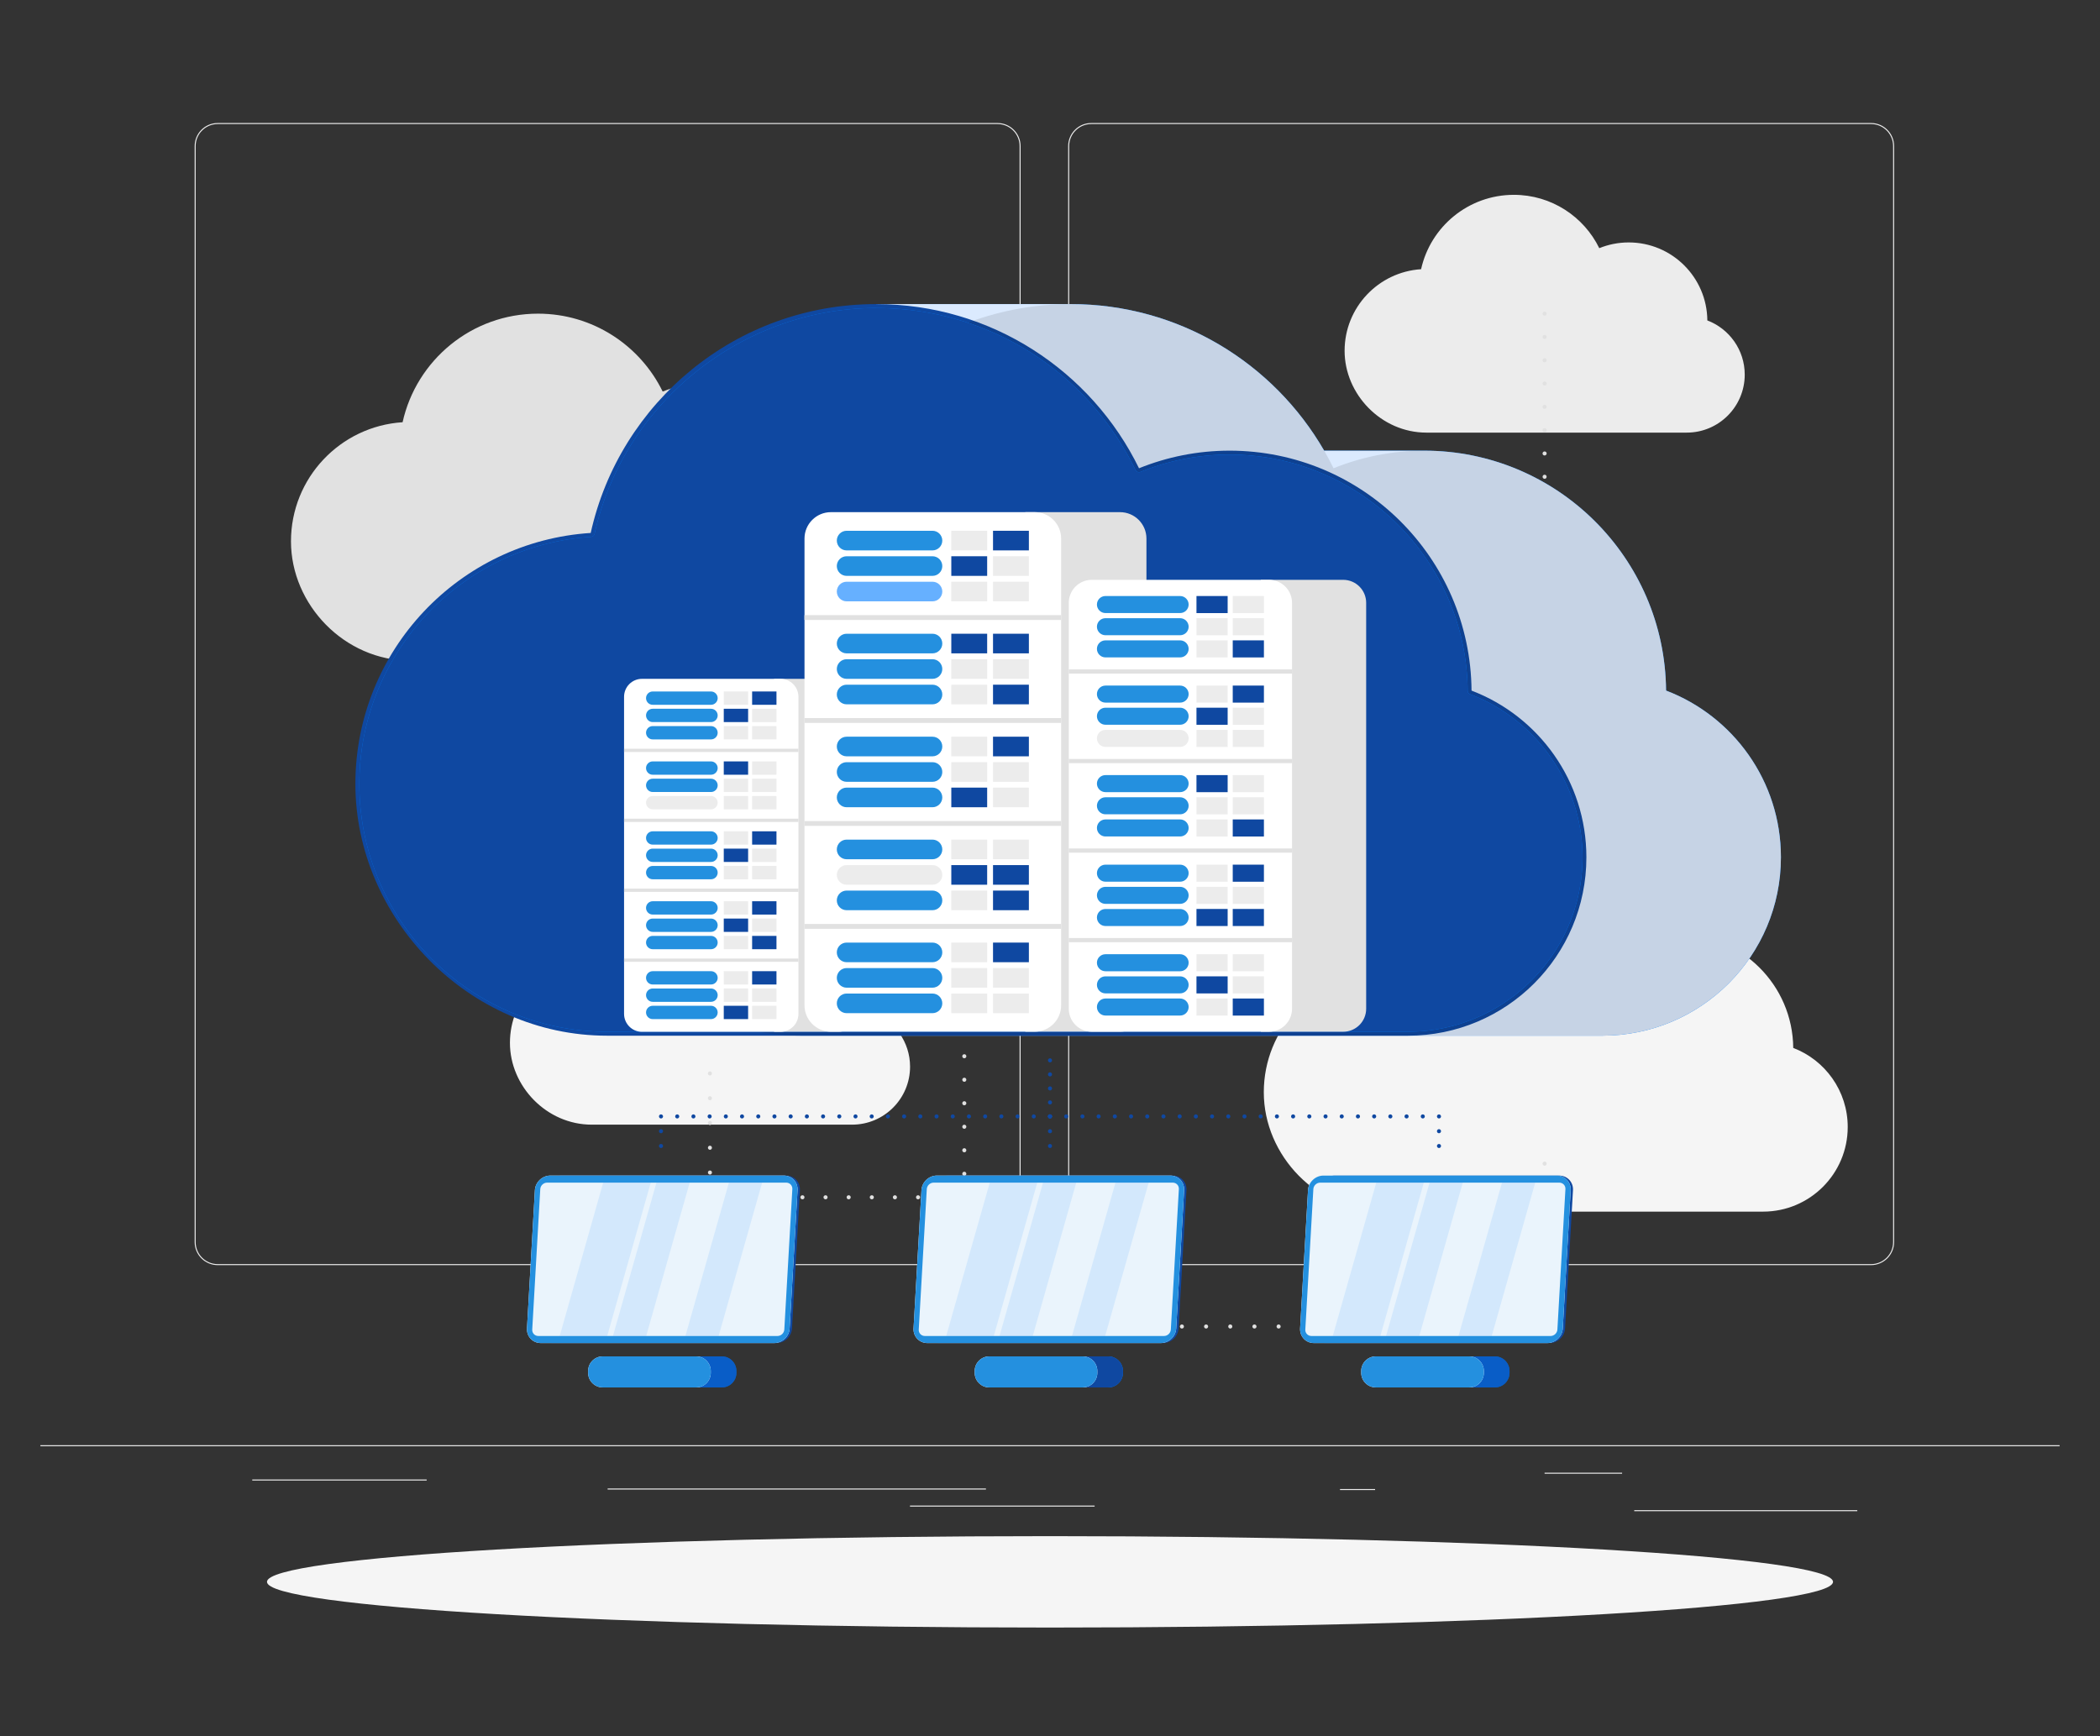 <svg viewBox="0 0 520 430" xmlns="http://www.w3.org/2000/svg" xmlns:xlink="http://www.w3.org/1999/xlink"><rect x="0" y="0" width="520" height="430" fill="#333333" stroke="none"/><clipPath id="a"><path d="m-38-12.62h596v522h-596z"/></clipPath><clipPath id="b"><path d="m-38-12.62h596v522h-596z"/></clipPath><clipPath id="c"><path d="m-38-12.62h596v522h-596z"/></clipPath><clipPath id="d"><path d="m154.21 335.91h28.15v7.7h-28.15z"/></clipPath><clipPath id="e"><path d="m131.79 292.89h64.41v37.98h-64.41z"/></clipPath><clipPath id="f"><path d="m138.59 292.89h22.55v37.98h-22.55z"/></clipPath><clipPath id="g"><path d="m151.78 292.89h19v37.98h-19z"/></clipPath><clipPath id="h"><path d="m169.72 292.89h19v37.98h-19z"/></clipPath><clipPath id="i"><path d="m227.51 292.89h64.41v37.98h-64.41z"/></clipPath><clipPath id="j"><path d="m234.3 292.89h22.55v37.98h-22.55z"/></clipPath><clipPath id="k"><path d="m247.5 292.89h19v37.98h-19z"/></clipPath><clipPath id="l"><path d="m265.43 292.89h19v37.98h-19z"/></clipPath><clipPath id="m"><path d="m345.65 335.91h28.14v7.7h-28.14z"/></clipPath><clipPath id="n"><path d="m323.22 292.89h64.41v37.98h-64.41z"/></clipPath><clipPath id="o"><path d="m330.02 292.89h22.55v37.98h-22.55z"/></clipPath><clipPath id="p"><path d="m343.21 292.89h19v37.98h-19z"/></clipPath><clipPath id="q"><path d="m361.15 292.89h19v37.98h-19z"/></clipPath><clipPath id="r"><path d="m136.18 75.31h304.82v181.18h-304.82z"/></clipPath><clipPath id="s"><path d="m207.21 144.07h26.12v4.86h-26.12z"/></clipPath><g clip-path="url(#a)"><g clip-path="url(#b)"><path d="m10 357.92h500v.25h-500zm394.67 16.09h55.23v.25h-55.23zm-72.86-5.24h8.69v.25h-8.69zm50.66-4.04h19.19v.25h-19.19zm-320.01 1.68h43.19v.25h-43.19zm162.87 6.46h45.72v.25h-45.72zm-74.87-4.23h93.68v.25h-93.68z" fill="#ececec"/><g clip-path="url(#c)"><path d="m252.72 307.61c0 3.15-2.56 5.71-5.71 5.71h-193.1c-3.15 0-5.71-2.56-5.71-5.71v-271.43c0-3.15 2.56-5.71 5.71-5.71h193.1c3.15 0 5.71 2.56 5.71 5.71m-.25 0c0-3.01-2.45-5.46-5.46-5.46h-193.1c-3.01 0-5.46 2.45-5.46 5.46v271.43c0 3.01 2.45 5.46 5.46 5.46h193.1c3.01 0 5.46-2.45 5.46-5.46m210.84 5.71h-193.1c-3.15 0-5.71-2.56-5.71-5.71v-271.43c0-3.15 2.56-5.71 5.71-5.71h193.1c3.15 0 5.71 2.56 5.71 5.71v271.43c0 3.15-2.56 5.71-5.71 5.71m-193.1-282.6c-3.01 0-5.46 2.45-5.46 5.46v271.43c0 3.01 2.45 5.46 5.46 5.46h193.1c3.01 0 5.46-2.45 5.46-5.46v-271.43c0-3.01-2.45-5.46-5.46-5.46h-193.1z" fill="#ececec"/><path d="m203.15 123.08c-.13-15.59-12.8-28.18-28.42-28.18-3.76 0-7.35.74-10.64 2.07-5.58-11.42-17.31-19.29-30.87-19.29-16.41 0-30.12 11.51-33.53 26.89-15.43.99-27.64 13.81-27.64 29.49s13.24 29.56 29.56 29.56h94.07c11.57 0 20.96-9.38 20.96-20.96 0-8.94-5.61-16.58-13.49-19.58" fill="#e1e1e1"/><path d="m444.04 259.53c-.13-15.59-12.8-28.18-28.42-28.18-3.76 0-7.35.74-10.64 2.07-5.58-11.42-17.31-19.29-30.87-19.29-16.41 0-30.12 11.51-33.53 26.89-15.43.99-27.64 13.81-27.64 29.49s13.24 29.56 29.56 29.56h94.07c11.57 0 20.96-9.38 20.96-20.96 0-8.94-5.61-16.58-13.49-19.58" fill="#f5f5f5"/><path d="m353.96 167.38c-.07-8.08-6.64-14.62-14.74-14.62-1.95 0-3.81.38-5.52 1.07-2.89-5.92-8.98-10-16.01-10-8.51 0-15.62 5.97-17.39 13.95-8 .52-14.33 7.17-14.33 15.3s6.86 15.33 15.33 15.33h48.79c6 0 10.87-4.87 10.87-10.87 0-4.64-2.91-8.6-7-10.16" fill="#e1e1e1"/><path d="m422.77 79.35c-.09-10.68-8.77-19.31-19.47-19.31-2.58 0-5.04.51-7.29 1.42-3.82-7.82-11.86-13.21-21.15-13.21-11.24 0-20.64 7.88-22.97 18.42-10.57.68-18.94 9.46-18.94 20.21s9.07 20.26 20.26 20.26h64.46c7.93 0 14.36-6.43 14.36-14.36 0-6.13-3.84-11.36-9.25-13.42" fill="#ececec"/><path d="m216.09 250.74c-.09-10.68-8.77-19.31-19.47-19.31-2.58 0-5.04.51-7.29 1.42-3.82-7.82-11.86-13.21-21.15-13.21-11.24 0-20.64 7.88-22.97 18.42-10.57.68-18.94 9.46-18.94 20.21s9.07 20.26 20.26 20.26h64.46c7.93 0 14.36-6.43 14.36-14.36 0-6.13-3.84-11.36-9.25-13.42" fill="#f5f5f5"/><path d="m141 150.58a.51.51 0 0 1 -.35-.15.419.419 0 0 1 -.11-.16.433.433 0 0 1 -.04-.19c0-.07 0-.13.04-.2.02-.06.06-.11.11-.16.13-.13.35-.18.54-.11.06.03.12.07.16.11a.491.491 0 0 1 .11.55c-.02.06-.06.11-.11.16a.51.51 0 0 1 -.35.15m-.5 21.54c0-.28.23-.5.5-.5s.5.22.5.5-.22.5-.5.5-.5-.22-.5-.5m0-5.51c0-.28.23-.5.5-.5s.5.22.5.5-.22.5-.5.5-.5-.23-.5-.5m0-5.51c0-.28.23-.5.5-.5s.5.22.5.5-.22.5-.5.5-.5-.23-.5-.5m0-5.51c0-.28.23-.5.5-.5s.5.22.5.5-.22.5-.5.5-.5-.23-.5-.5m.5 22.54c-.06 0-.13-.01-.19-.04a.355.355 0 0 1 -.16-.11.355.355 0 0 1 -.11-.16.406.406 0 0 1 -.04-.19c0-.06 0-.13.04-.19.02-.06.06-.12.11-.16.04-.05.1-.08.16-.11a.5.5 0 0 1 .38 0c.06.03.12.06.16.11.05.04.09.1.11.16.03.06.04.13.04.19 0 .13-.05.26-.15.35-.04.05-.1.09-.16.11-.06.03-.12.04-.19.04m91.17-.5c0-.27.22-.5.49-.5s.51.23.51.5-.23.5-.51.5-.49-.22-.49-.5m-6.11 0c0-.27.22-.5.5-.5s.49.23.49.5-.22.5-.49.5-.5-.22-.5-.5m-6.11 0c0-.27.22-.5.5-.5s.5.23.5.5-.23.5-.5.5-.5-.22-.5-.5m-6.12 0c0-.27.23-.5.5-.5s.5.23.5.5-.22.5-.5.5-.5-.22-.5-.5m-6.11 0c0-.27.23-.5.5-.5s.5.23.5.5-.22.5-.5.5-.5-.22-.5-.5m-6.11 0c0-.27.22-.5.5-.5s.5.23.5.5-.22.5-.5.5-.5-.22-.5-.5m-6.11 0c0-.27.22-.5.5-.5s.5.23.5.5-.22.5-.5.5-.5-.22-.5-.5m-6.11 0c0-.27.22-.5.5-.5s.5.23.5.5-.23.5-.5.5-.5-.22-.5-.5m-6.11 0c0-.27.22-.5.5-.5s.5.23.5.5-.23.5-.5.5-.5-.22-.5-.5m-6.11 0c0-.27.22-.5.5-.5s.5.23.5.5-.23.5-.5.5-.5-.22-.5-.5m-6.12 0c0-.27.23-.5.5-.5s.51.23.51.5-.23.5-.51.5-.5-.22-.5-.5m-6.1 0c0-.27.22-.5.5-.5s.49.23.49.5-.22.5-.49.5-.5-.22-.5-.5m-6.12 0c0-.27.23-.5.5-.5s.5.23.5.5-.22.5-.5.5-.5-.22-.5-.5m-6.11 0c0-.27.23-.5.5-.5s.5.23.5.5-.22.5-.5.5-.5-.22-.5-.5m-6.11 0c0-.27.23-.5.5-.5s.5.23.5.5-.22.5-.5.5-.5-.22-.5-.5m92.17.5c-.07 0-.13-.01-.19-.04a.452.452 0 0 1 -.27-.27.406.406 0 0 1 -.04-.19c0-.06.01-.13.04-.19a.452.452 0 0 1 .27-.27.5.5 0 0 1 .38 0c.06.02.12.06.16.11.04.04.08.1.11.16.02.06.04.13.04.19 0 .13-.06.26-.15.35-.04.05-.1.09-.16.11-.06.03-.13.04-.19.04m-.5-6.45c0-.28.22-.5.5-.5s.5.22.5.5-.23.5-.5.5-.5-.23-.5-.5m0-5.96c0-.28.22-.5.5-.5s.5.22.5.5-.23.5-.5.5-.5-.22-.5-.5m0-5.96c0-.27.22-.5.5-.5s.5.23.5.5-.23.5-.5.5-.5-.22-.5-.5m0-5.95c0-.28.22-.5.5-.5s.5.22.5.5-.23.5-.5.5-.5-.22-.5-.5m0-5.96c0-.27.22-.5.5-.5s.5.23.5.5-.23.5-.5.5-.5-.22-.5-.5m0-5.95c0-.28.22-.5.5-.5s.5.22.5.5-.23.5-.5.5-.5-.23-.5-.5m0-5.96c0-.27.22-.5.5-.5s.5.23.5.5-.23.5-.5.5-.5-.22-.5-.5m0-5.95c0-.28.22-.5.5-.5s.5.22.5.5-.23.5-.5.5-.5-.23-.5-.5m0-5.96c0-.28.22-.5.5-.5s.5.22.5.5-.23.5-.5.5-.5-.22-.5-.5m.5-5.45c-.07 0-.13-.02-.19-.04a.99.99 0 0 1 -.17-.11c-.04-.05-.08-.1-.1-.16a.433.433 0 0 1 -.04-.19.537.537 0 0 1 .14-.36.99.99 0 0 1 .17-.11.5.5 0 0 1 .38 0c.06.03.12.07.16.11.09.1.15.23.15.36a.51.51 0 0 1 -.5.5m137.21-.5c0-.28.22-.51.5-.51s.5.23.5.51-.23.5-.5.5-.5-.23-.5-.5m-5.99 0c0-.28.22-.51.5-.51s.5.23.5.51-.22.5-.5.5-.5-.23-.5-.5m-5.99 0c0-.28.23-.51.5-.51s.5.23.5.51-.22.5-.5.5-.5-.23-.5-.5m-5.98 0c0-.28.22-.51.5-.51s.49.23.49.51-.22.5-.49.5-.5-.23-.5-.5m-5.99 0c0-.28.22-.51.5-.51s.5.23.5.51-.23.5-.5.5-.5-.23-.5-.5m-5.99 0c0-.28.22-.51.5-.51s.5.23.5.51-.22.5-.5.5-.5-.23-.5-.5m-5.99 0c0-.28.23-.51.5-.51s.5.23.5.51-.22.5-.5.5-.5-.23-.5-.5m-5.98 0c0-.28.22-.51.5-.51s.5.23.5.51-.23.5-.5.5-.5-.23-.5-.5m-5.99 0c0-.28.22-.51.5-.51s.5.23.5.51-.23.5-.5.5-.5-.23-.5-.5m-5.99 0c0-.28.23-.51.5-.51s.5.23.5.51-.22.5-.5.5-.5-.23-.5-.5m-5.99 0c0-.28.23-.51.51-.51s.49.23.49.51-.22.5-.49.5-.51-.23-.51-.5m-5.98 0c0-.28.22-.51.5-.51s.5.23.5.51-.23.5-.5.5-.5-.23-.5-.5m-5.99 0c0-.28.22-.51.5-.51s.5.23.5.51-.22.5-.5.5-.5-.23-.5-.5m-5.99 0c0-.28.23-.51.5-.51s.5.23.5.51-.22.5-.5.5-.5-.23-.5-.5m-5.99 0c0-.28.23-.51.5-.51s.51.23.51.51-.23.5-.51.5-.5-.23-.5-.5m-5.98 0c0-.28.22-.51.5-.51s.5.23.5.51-.23.5-.5.5-.5-.23-.5-.5m-5.99 0c0-.28.22-.51.5-.51s.5.23.5.51-.23.5-.5.5-.5-.23-.5-.5m-5.99 0c0-.28.23-.51.5-.51s.5.23.5.51-.22.5-.5.5-.5-.23-.5-.5m-5.98 0c0-.28.22-.51.5-.51s.49.23.49.51-.22.5-.49.5-.5-.23-.5-.5m-5.99 0c0-.28.22-.51.5-.51s.5.23.5.51-.23.5-.5.5-.5-.23-.5-.5m-5.99 0c0-.28.22-.51.5-.51s.5.23.5.51-.22.5-.5.5-.5-.23-.5-.5m-5.99 0c0-.28.23-.51.5-.51s.5.23.5.51-.22.5-.5.5-.5-.23-.5-.5m-5.98 0c0-.28.22-.51.5-.51s.5.23.5.51-.23.5-.5.5-.5-.23-.5-.5m138.21.5c-.14 0-.27-.06-.36-.15a.518.518 0 0 1 0-.71c.05-.04.1-.08.16-.11.19-.07.42-.03.55.11.04.05.08.1.11.17.02.06.03.12.03.19a.5.5 0 0 1 -.14.35.51.51 0 0 1 -.35.15m-.51-6.28c0-.27.23-.49.5-.49s.51.22.51.49-.23.5-.51.5-.5-.22-.5-.5m0-5.77c0-.27.23-.5.5-.5s.51.23.51.5-.23.51-.51.51-.5-.23-.5-.51m0-5.77c0-.27.23-.5.5-.5s.51.23.51.5-.23.5-.51.5-.5-.22-.5-.5m0-5.77c0-.27.23-.5.5-.5s.51.23.51.5-.23.5-.51.5-.5-.22-.5-.5m0-5.77c0-.27.23-.5.5-.5s.51.23.51.5-.23.5-.51.5-.5-.22-.5-.5m0-5.77c0-.27.23-.5.5-.5s.51.23.51.5-.23.5-.51.5-.5-.22-.5-.5m.51-5.27a.491.491 0 0 1 -.5-.5c0-.07.01-.13.03-.19.03-.06.07-.12.11-.16.19-.19.53-.19.71 0a.5.5 0 0 1 .14.35c0 .07 0 .13-.03.19s-.07.12-.11.16c-.05.05-.1.09-.16.11-.06.03-.13.04-.19.04m-206.68 188.17c-.14 0-.27-.05-.36-.14a.5.5 0 0 1 -.11-.17c-.02-.06-.04-.12-.04-.19 0-.13.06-.26.15-.35.14-.14.36-.18.55-.11a.5.5 0 0 1 .3.46c0 .07-.01.13-.03.19-.03.07-.07.12-.11.17-.05.04-.1.08-.16.1-.06.03-.13.04-.19.04m-.5 24.04c0-.28.22-.5.5-.5s.49.22.49.5-.22.5-.49.5-.5-.23-.5-.5m0-6.14c0-.27.22-.5.5-.5s.49.23.49.5-.22.5-.49.5-.5-.22-.5-.5m0-6.13c0-.27.22-.5.5-.5s.49.23.49.5-.22.5-.49.5-.5-.23-.5-.5m0-6.13c0-.28.22-.5.5-.5s.49.22.49.5-.22.5-.49.5-.5-.23-.5-.5m.5 25.03c-.14 0-.27-.05-.36-.15-.05-.04-.08-.1-.11-.16-.02-.06-.04-.12-.04-.19 0-.06.02-.13.04-.19.03-.06.06-.12.11-.16.14-.14.36-.19.55-.11.06.02.11.06.16.11.04.04.08.1.11.16a.628.628 0 0 1 0 .38c-.03.06-.07.12-.11.16-.05.05-.1.09-.16.11-.06.03-.13.04-.19.04m56.75-.5c0-.28.23-.5.5-.5s.5.22.5.5-.22.5-.5.5-.5-.22-.5-.5m-5.72 0c0-.28.22-.5.5-.5s.5.22.5.5-.23.5-.5.5-.5-.22-.5-.5m-5.73 0c0-.28.23-.5.5-.5s.5.22.5.5-.22.5-.5.5-.5-.22-.5-.5m-5.72 0c0-.28.22-.5.5-.5s.5.22.5.5-.23.5-.5.5-.5-.22-.5-.5m-5.73 0c0-.28.22-.5.5-.5s.5.22.5.5-.23.5-.5.5-.5-.22-.5-.5m-5.73 0c0-.28.23-.5.51-.5s.49.22.49.5-.22.5-.49.5-.51-.22-.51-.5m-5.72 0c0-.28.22-.5.5-.5s.5.22.5.5-.23.5-.5.5-.5-.22-.5-.5m-5.73 0c0-.28.23-.5.5-.5s.5.22.5.5-.22.5-.5.5-.5-.22-.5-.5m-5.72 0c0-.28.22-.5.5-.5s.5.22.5.5-.23.5-.5.5-.5-.22-.5-.5m-5.73 0c0-.28.23-.5.5-.5s.5.22.5.5-.22.5-.5.5-.5-.22-.5-.5m57.76.5c-.07 0-.13 0-.19-.04a.452.452 0 0 1 -.27-.27.5.5 0 0 1 .1-.54c.05-.05.11-.09.17-.11a.5.5 0 0 1 .38 0c.06.02.12.06.16.11.09.09.15.22.15.35 0 .06-.01.13-.04.19s-.06.12-.11.16c-.04.05-.1.09-.16.11-.06.03-.13.04-.19.04m-.5-6.32c0-.28.22-.5.5-.5s.5.22.5.5-.23.5-.5.5-.5-.23-.5-.5m0-5.82c0-.28.22-.51.5-.51s.5.23.5.51-.23.5-.5.5-.5-.23-.5-.5m0-5.83c0-.27.22-.5.5-.5s.5.23.5.5-.23.5-.5.5-.5-.22-.5-.5m0-5.82c0-.27.22-.5.5-.5s.5.23.5.5-.23.5-.5.5-.5-.22-.5-.5m0-5.82c0-.28.22-.5.5-.5s.5.22.5.5-.23.5-.5.5-.5-.23-.5-.5m0-5.82c0-.28.22-.5.5-.5s.5.22.5.5-.23.5-.5.5-.5-.23-.5-.5m0-5.82c0-.28.22-.5.5-.5s.5.22.5.5-.23.5-.5.5-.5-.23-.5-.5m0-5.83c0-.27.22-.5.5-.5s.5.23.5.5-.23.5-.5.5-.5-.22-.5-.5m0-5.82c0-.28.22-.5.5-.5s.5.22.5.5-.23.5-.5.5-.5-.22-.5-.5m0-5.82c0-.28.22-.5.5-.5s.5.22.5.5-.23.5-.5.5-.5-.23-.5-.5m0-5.82c0-.28.22-.5.5-.5s.5.22.5.5-.23.5-.5.5-.5-.23-.5-.5m0-5.83c0-.27.22-.5.5-.5s.5.23.5.5-.23.5-.5.5-.5-.22-.5-.5m0-5.82c0-.28.22-.5.5-.5s.5.22.5.5-.23.5-.5.5-.5-.22-.5-.5m0-5.82c0-.28.22-.5.5-.5s.5.22.5.5-.23.5-.5.5-.5-.22-.5-.5m.5-5.32c-.07 0-.13-.02-.19-.04a.62.62 0 0 1 -.17-.11c-.04-.05-.08-.1-.1-.16a.433.433 0 0 1 -.04-.19c0-.14.05-.26.14-.36.05-.04.11-.08.17-.1a.5.5 0 0 1 .38 0c.06.02.12.06.16.1.09.1.15.23.15.36 0 .06-.01.13-.04.19s-.06.11-.11.16c-.04.04-.1.08-.16.11-.06.02-.13.04-.19.04m78.13-.5c0-.28.23-.5.5-.5s.5.22.5.5-.22.5-.5.5-.5-.23-.5-.5m-6.05 0c0-.28.23-.5.5-.5s.51.22.51.5-.23.5-.51.5-.5-.23-.5-.5m-6.05 0c0-.28.23-.5.5-.5s.5.22.5.5-.22.5-.5.5-.5-.23-.5-.5m-6.04 0c0-.28.22-.5.49-.5s.5.22.5.5-.22.5-.5.5-.49-.23-.49-.5m-6.05 0c0-.28.22-.5.5-.5s.5.22.5.5-.23.5-.5.5-.5-.23-.5-.5m-6.05 0c0-.28.22-.5.5-.5s.5.22.5.5-.23.5-.5.5-.5-.23-.5-.5m-6.05 0c0-.28.22-.5.5-.5s.5.22.5.5-.23.5-.5.5-.5-.23-.5-.5m-6.05 0c0-.28.23-.5.5-.5s.5.22.5.5-.22.5-.5.5-.5-.23-.5-.5m-6.05 0c0-.28.22-.5.5-.5s.5.22.5.5-.22.5-.5.5-.5-.23-.5-.5m-6.05 0c0-.28.23-.5.5-.5s.5.22.5.5-.22.5-.5.5-.5-.23-.5-.5m-6.05 0c0-.28.23-.5.5-.5s.5.22.5.5-.22.5-.5.5-.5-.23-.5-.5m-6.04 0c0-.28.22-.5.5-.5s.5.22.5.5-.23.5-.5.5-.5-.23-.5-.5m-6.05 0c0-.28.22-.5.5-.5s.5.22.5.5-.23.5-.5.5-.5-.23-.5-.5m79.13.5a.51.51 0 0 1 -.5-.5c0-.07.02-.13.04-.19a.5.5 0 0 1 .11-.17c.04-.04.1-.08.16-.1.13-.06.26-.06.38 0 .06.02.12.06.17.1.04.05.08.1.1.17a.5.5 0 0 1 -.1.54c-.1.09-.23.15-.36.15m-.5-6.81c0-.28.23-.5.5-.5s.5.22.5.5-.22.5-.5.5-.5-.23-.5-.5m0-6.31c0-.28.23-.5.5-.5s.5.22.5.5-.22.49-.5.49-.5-.22-.5-.49m0-6.32c0-.27.23-.5.5-.5s.5.23.5.5-.22.5-.5.5-.5-.22-.5-.5m0-6.31c0-.27.23-.5.5-.5s.5.23.5.5-.22.5-.5.5-.5-.22-.5-.5m.5-5.81a.5.5 0 0 1 -.35-.14.62.62 0 0 1 -.11-.17c-.02-.06-.04-.12-.04-.19 0-.06.02-.13.04-.19.03-.06.06-.12.11-.16.04-.05.1-.08.16-.11a.5.5 0 0 1 .38 0 .5.5 0 0 1 .17.11c.04.04.08.1.1.16.03.06.04.13.04.19 0 .13-.05.26-.14.36-.1.09-.23.14-.36.14m59.02 110.56c-.14 0-.27-.06-.36-.15s-.14-.22-.14-.35.05-.26.14-.36a.524.524 0 0 1 .71 0c.04.05.08.1.11.17.02.06.03.12.03.19a.5.5 0 0 1 -.14.35.51.51 0 0 1 -.35.15m-.51 34.07c0-.28.23-.5.5-.5s.51.22.51.5-.23.5-.51.5-.5-.22-.5-.5m0-5.76c0-.28.23-.5.5-.5s.51.22.51.5-.23.5-.51.5-.5-.23-.5-.5m0-5.77c0-.27.23-.5.5-.5s.51.23.51.5-.23.51-.51.51-.5-.23-.5-.51m0-5.76c0-.27.23-.5.5-.5s.51.23.51.5-.23.5-.51.5-.5-.22-.5-.5m0-5.76c0-.28.23-.5.5-.5s.51.22.51.5-.23.5-.51.5-.5-.22-.5-.5m0-5.76c0-.28.23-.5.5-.5s.51.22.51.5-.23.5-.51.5-.5-.23-.5-.5m.51 35.07a.491.491 0 0 1 -.5-.5c0-.07.01-.13.03-.19.03-.06.07-.12.11-.16.19-.19.53-.19.71 0a.5.5 0 0 1 .14.35c0 .06 0 .13-.03.19s-.07.12-.11.16c-.05.05-.1.09-.16.11-.06.03-.13.04-.19.04m-6.49-.5c0-.28.22-.5.5-.5s.5.22.5.5-.23.5-.5.5-.5-.22-.5-.5m-5.99 0c0-.28.22-.5.5-.5s.5.22.5.5-.23.5-.5.5-.5-.22-.5-.5m-5.99 0c0-.28.22-.5.5-.5s.5.22.5.5-.22.5-.5.5-.5-.22-.5-.5m-5.99 0c0-.28.23-.5.5-.5s.5.22.5.5-.22.5-.5.5-.5-.22-.5-.5m-5.98 0c0-.28.22-.5.5-.5s.5.22.5.5-.23.5-.5.5-.5-.22-.5-.5m-5.99 0c0-.28.22-.5.5-.5s.5.22.5.5-.23.5-.5.5-.5-.22-.5-.5m-5.99 0c0-.28.23-.5.5-.5s.5.22.5.5-.22.5-.5.5-.5-.22-.5-.5m-5.99 0c0-.28.23-.5.51-.5s.5.22.5.5-.23.5-.5.5-.51-.22-.51-.5m-5.98 0c0-.28.22-.5.5-.5s.5.22.5.5-.23.5-.5.5-.5-.22-.5-.5m-5.99 0c0-.28.22-.5.5-.5s.5.22.5.5-.22.5-.5.5-.5-.22-.5-.5m-5.99 0c0-.28.23-.5.5-.5s.5.22.5.5-.22.5-.5.5-.5-.22-.5-.5m-5.99 0c0-.28.23-.5.5-.5s.51.22.51.5-.23.5-.51.5-.5-.22-.5-.5m-5.98 0c0-.28.22-.5.5-.5s.5.22.5.5-.23.5-.5.5-.5-.22-.5-.5m-5.99 0c0-.28.23-.5.5-.5s.5.22.5.5-.23.5-.5.5-.5-.22-.5-.5m-5.99 0c0-.28.23-.5.5-.5s.5.22.5.5-.22.5-.5.5-.5-.22-.5-.5m-5.98 0c0-.28.22-.5.5-.5s.5.22.5.5-.23.5-.5.5-.5-.22-.5-.5m-5.99 0c0-.28.22-.5.5-.5s.5.22.5.5-.23.5-.5.5-.5-.22-.5-.5m-5.99 0c0-.28.22-.5.5-.5s.5.22.5.5-.22.5-.5.5-.5-.22-.5-.5m-5.98 0c0-.28.22-.5.49-.5s.5.22.5.5-.22.5-.5.5-.49-.22-.49-.5m-5.99 0c0-.28.22-.5.5-.5s.5.22.5.5-.23.5-.5.5-.5-.22-.5-.5m-5.99 0c0-.28.22-.5.5-.5s.5.22.5.5-.23.5-.5.5-.5-.22-.5-.5m-5.99 0c0-.28.23-.5.5-.5s.5.22.5.5-.22.5-.5.5-.5-.22-.5-.5m-5.99 0c0-.28.23-.5.5-.5s.51.22.51.5-.23.5-.51.5-.5-.22-.5-.5m-5.48.5c-.07 0-.13 0-.19-.04a.452.452 0 0 1 -.27-.27c-.03-.06-.04-.13-.04-.19s.01-.13.04-.19a.452.452 0 0 1 .27-.27.5.5 0 0 1 .38 0c.06.02.12.06.16.11.04.04.08.1.11.16.02.06.04.13.04.19s-.02.13-.04.19c-.03.06-.07.12-.11.16-.04.05-.1.09-.16.11-.06.03-.13.04-.19.04m-.5-6.9c0-.28.22-.5.5-.5s.5.22.5.5-.23.5-.5.5-.5-.22-.5-.5m0-6.4c0-.28.22-.5.5-.5s.5.22.5.5-.23.5-.5.5-.5-.22-.5-.5m0-6.4c0-.28.22-.5.5-.5s.5.22.5.5-.23.5-.5.5-.5-.22-.5-.5m0-6.4c0-.28.22-.5.5-.5s.5.22.5.5-.23.5-.5.5-.5-.22-.5-.5" fill="#e1e1e1"/><path d="m238.78 297.02c-.07 0-.13 0-.19-.04a.452.452 0 0 1 -.27-.27.5.5 0 0 1 .1-.54c.05-.05.11-.09.17-.11a.5.5 0 0 1 .38 0c.06.02.12.06.16.11.09.09.15.22.15.35 0 .06-.01.13-.04.19s-.06.12-.11.16c-.04.05-.1.09-.16.11-.06.03-.13.04-.19.04m0-118.89c-.07 0-.13-.01-.19-.04a.452.452 0 0 1 -.27-.27.406.406 0 0 1 -.04-.19c0-.06.01-.13.04-.19a.452.452 0 0 1 .27-.27.5.5 0 0 1 .38 0c.06.02.12.06.16.11.04.04.08.1.11.16.02.06.04.13.04.19 0 .13-.06.26-.15.35-.04.05-.1.09-.16.11-.06.03-.13.04-.19.04m-.5 24.75c0-.28.22-.51.5-.51s.5.23.5.51-.23.5-.5.5-.5-.23-.5-.5m0-6.31c0-.28.22-.5.5-.5s.5.22.5.5-.23.5-.5.5-.5-.23-.5-.5m0-6.32c0-.27.22-.5.5-.5s.5.23.5.5-.23.5-.5.5-.5-.22-.5-.5m0-6.31c0-.27.22-.5.5-.5s.5.23.5.5-.23.5-.5.5-.5-.22-.5-.5m.5 25.75c-.07 0-.13-.02-.19-.04a.62.62 0 0 1 -.17-.11c-.04-.05-.08-.1-.1-.16a.433.433 0 0 1 -.04-.19c0-.14.05-.26.14-.36.05-.04.11-.08.17-.1a.5.5 0 0 1 .38 0c.06.02.12.06.16.1.09.1.15.23.15.36 0 .06-.01.13-.04.19s-.06.11-.11.16c-.04.04-.1.08-.16.11-.06.02-.13.04-.19.04" fill="#e1e1e1"/><path d="m453.89 391.76c0 6.25-86.81 11.32-193.89 11.32s-193.89-5.07-193.89-11.32 86.81-11.32 193.89-11.32 193.89 5.07 193.89 11.32" fill="#f5f5f5"/><path d="m133.3 329 1.96-34.24c.12-2 1.83-3.62 3.83-3.62h55.56c2 0 3.53 1.62 3.42 3.62l-1.96 34.24c-.12 2-1.83 3.62-3.83 3.62h-55.56c-2 0-3.53-1.62-3.42-3.62" fill="#0f48a1"/><path d="m130.49 329 1.96-34.24c.12-2 1.83-3.62 3.83-3.62h57.79c2 0 3.53 1.62 3.42 3.62l-1.96 34.24c-.11 2-1.83 3.62-3.83 3.62h-57.79c-2 0-3.53-1.62-3.42-3.62" fill="#fff"/><path d="m130.49 329 1.96-34.24c.12-2 1.83-3.62 3.83-3.62h57.79c2 0 3.53 1.62 3.42 3.62l-1.96 34.24c-.11 2-1.83 3.62-3.83 3.62h-57.79c-2 0-3.53-1.62-3.42-3.62" fill="#2490df"/><path d="m154.21 339.99v-.45c0-2 1.62-3.62 3.62-3.62h20.9c2 0 3.62 1.62 3.62 3.62v.45c0 2-1.62 3.62-3.62 3.62h-20.9c-2 0-3.62-1.62-3.62-3.62" fill="#007cff"/><g clip-path="url(#d)" opacity=".6"><path d="m154.21 339.99v-.45c0-2 1.62-3.62 3.62-3.62h20.9c2 0 3.62 1.62 3.62 3.62v.45c0 2-1.62 3.62-3.62 3.62h-20.9c-2 0-3.62-1.62-3.62-3.62" fill="#0f48a1"/></g><path d="m145.63 339.99v-.45c0-2 1.62-3.62 3.62-3.62h23.13c2 0 3.62 1.62 3.62 3.62v.45c0 2-1.62 3.62-3.62 3.62h-23.13c-2 0-3.62-1.62-3.62-3.62" fill="#fff"/><path d="m145.63 339.99v-.45c0-2 1.62-3.62 3.62-3.62h23.13c2 0 3.62 1.62 3.62 3.62v.45c0 2-1.62 3.62-3.62 3.62h-23.13c-2 0-3.62-1.62-3.62-3.62" fill="#2490df"/><g clip-path="url(#e)" opacity=".9"><path d="m192.52 330.87h-59.22c-.88 0-1.56-.71-1.51-1.6l1.99-34.78c.05-.88.81-1.6 1.69-1.6h59.22c.88 0 1.56.72 1.51 1.6l-1.99 34.78c-.05.88-.81 1.6-1.69 1.6" fill="#fff"/></g><g clip-path="url(#f)" opacity=".1"><path d="m150.36 330.87h-11.77l10.77-37.98h11.78z" fill="#007cff"/></g><g clip-path="url(#g)" opacity=".1"><path d="m160.01 330.87h-8.23l10.77-37.98h8.23z" fill="#007cff"/></g><g clip-path="url(#h)" opacity=".1"><path d="m177.95 330.87h-8.23l10.77-37.98h8.23z" fill="#007cff"/></g><path d="m229.02 329 1.96-34.24c.11-2 1.83-3.62 3.83-3.62h55.56c2 0 3.53 1.62 3.42 3.62l-1.96 34.24c-.11 2-1.83 3.62-3.83 3.62h-55.56c-2 0-3.53-1.62-3.42-3.62" fill="#0f48a1"/><path d="m226.21 329 1.96-34.24c.11-2 1.83-3.62 3.83-3.62h57.79c2 0 3.53 1.62 3.42 3.62l-1.96 34.24c-.11 2-1.83 3.62-3.83 3.62h-57.79c-2 0-3.53-1.62-3.42-3.62" fill="#fff"/><path d="m226.21 329 1.96-34.24c.11-2 1.83-3.62 3.83-3.62h57.79c2 0 3.53 1.62 3.42 3.62l-1.96 34.24c-.11 2-1.83 3.62-3.83 3.62h-57.79c-2 0-3.53-1.62-3.42-3.62" fill="#2490df"/><path d="m249.93 339.99v-.45c0-2 1.62-3.62 3.62-3.62h20.9c2 0 3.62 1.62 3.62 3.62v.45c0 2-1.62 3.62-3.62 3.62h-20.9c-2 0-3.62-1.62-3.62-3.62" fill="#007cff"/><path d="m249.93 339.99v-.45c0-2 1.62-3.62 3.62-3.62h20.9c2 0 3.62 1.62 3.62 3.62v.45c0 2-1.62 3.62-3.62 3.62h-20.9c-2 0-3.62-1.62-3.62-3.62" fill="#0f48a1"/><path d="m241.35 339.99v-.45c0-2 1.62-3.62 3.62-3.62h23.13c2 0 3.62 1.62 3.62 3.62v.45c0 2-1.62 3.62-3.62 3.62h-23.13c-2 0-3.62-1.62-3.62-3.62" fill="#fff"/><path d="m241.35 339.99v-.45c0-2 1.62-3.62 3.62-3.62h23.13c2 0 3.62 1.62 3.62 3.62v.45c0 2-1.62 3.62-3.62 3.62h-23.13c-2 0-3.62-1.62-3.62-3.62" fill="#2490df"/><g clip-path="url(#i)" opacity=".9"><path d="m288.23 330.87h-59.22c-.88 0-1.56-.71-1.51-1.6l1.99-34.78c.05-.88.81-1.6 1.69-1.6h59.22c.88 0 1.56.72 1.51 1.6l-1.99 34.78c-.05.88-.81 1.6-1.69 1.6" fill="#fff"/></g><g clip-path="url(#j)" opacity=".1"><path d="m246.08 330.87h-11.78l10.78-37.98h11.77z" fill="#007cff"/></g><g clip-path="url(#k)" opacity=".1"><path d="m255.73 330.87h-8.23l10.77-37.98h8.23z" fill="#007cff"/></g><g clip-path="url(#l)" opacity=".1"><path d="m273.66 330.87h-8.22l10.77-37.98h8.23z" fill="#007cff"/></g><path d="m324.73 329 1.96-34.24c.11-2 1.83-3.62 3.83-3.62h55.56c2 0 3.53 1.62 3.42 3.62l-1.96 34.24c-.11 2-1.83 3.62-3.83 3.62h-55.56c-2 0-3.53-1.62-3.42-3.62" fill="#0f48a1"/><path d="m321.93 329 1.96-34.24c.11-2 1.83-3.62 3.83-3.62h57.79c2 0 3.53 1.62 3.42 3.62l-1.96 34.24c-.11 2-1.83 3.62-3.83 3.62h-57.79c-2 0-3.53-1.62-3.42-3.62" fill="#fff"/><path d="m321.93 329 1.96-34.24c.11-2 1.83-3.62 3.83-3.62h57.79c2 0 3.53 1.62 3.42 3.62l-1.96 34.24c-.11 2-1.83 3.62-3.83 3.62h-57.79c-2 0-3.53-1.62-3.42-3.62" fill="#2490df"/><path d="m345.65 339.99v-.45c0-2 1.62-3.62 3.62-3.62h20.9c2 0 3.62 1.62 3.62 3.62v.45c0 2-1.62 3.62-3.62 3.62h-20.9c-2 0-3.62-1.62-3.62-3.62" fill="#007cff"/><g clip-path="url(#m)" opacity=".6"><path d="m345.65 339.99v-.45c0-2 1.62-3.62 3.62-3.62h20.9c2 0 3.62 1.62 3.62 3.62v.45c0 2-1.62 3.62-3.62 3.62h-20.9c-2 0-3.62-1.62-3.62-3.62" fill="#0f48a1"/></g><path d="m337.06 339.99v-.45c0-2 1.62-3.62 3.62-3.62h23.13c2 0 3.62 1.62 3.62 3.62v.45c0 2-1.62 3.62-3.62 3.62h-23.13c-2 0-3.62-1.62-3.62-3.62" fill="#fff"/><path d="m337.06 339.99v-.45c0-2 1.62-3.62 3.62-3.62h23.13c2 0 3.62 1.62 3.62 3.62v.45c0 2-1.62 3.62-3.62 3.62h-23.13c-2 0-3.62-1.62-3.62-3.62" fill="#2490df"/><g clip-path="url(#n)" opacity=".9"><path d="m383.95 330.87h-59.22c-.88 0-1.56-.71-1.51-1.6l1.99-34.78c.05-.88.81-1.6 1.69-1.6h59.22c.88 0 1.56.72 1.51 1.6l-1.99 34.78c-.05.88-.81 1.6-1.69 1.6" fill="#fff"/></g><g clip-path="url(#o)" opacity=".1"><path d="m341.8 330.87h-11.78l10.77-37.98h11.78z" fill="#007cff"/></g><g clip-path="url(#p)" opacity=".1"><path d="m351.44 330.87h-8.23l10.78-37.98h8.22z" fill="#007cff"/></g><g clip-path="url(#q)" opacity=".1"><path d="m369.38 330.87h-8.23l10.77-37.98h8.23z" fill="#007cff"/></g><g fill="#0f48a1"><path d="m163.68 284.32c-.07 0-.13-.02-.19-.04a.99.99 0 0 1 -.17-.11c-.04-.05-.08-.1-.1-.16a.506.506 0 0 1 .1-.55c.14-.14.36-.18.55-.11.06.03.12.06.16.11.05.05.09.1.11.16.03.06.04.13.04.2 0 .06 0 .12-.04.19-.02.06-.06.11-.11.16-.04.04-.1.08-.16.11-.06.02-.13.04-.19.04m-.5-4.17c0-.27.22-.5.5-.5s.5.23.5.5-.22.5-.5.5-.5-.22-.5-.5m.5-3.16c-.13 0-.26-.05-.36-.15a.435.435 0 0 1 -.1-.16.5.5 0 0 1 .1-.54c.14-.14.36-.19.55-.11.06.03.12.06.16.11.05.04.09.1.11.16.03.06.04.13.04.19 0 .07 0 .13-.04.19-.02.06-.06.12-.11.16-.04.05-.1.09-.16.11-.06.03-.13.04-.19.04m91.81-.5c0-.27.22-.5.49-.5s.5.23.5.5-.22.5-.5.5-.49-.22-.49-.5m-4.02 0c0-.27.23-.5.5-.5s.5.23.5.5-.22.5-.5.5-.5-.22-.5-.5m-4.01 0c0-.27.22-.5.5-.5s.5.23.5.5-.23.5-.5.5-.5-.22-.5-.5m-4.01 0c0-.27.22-.5.5-.5s.49.23.49.5-.22.5-.49.5-.5-.22-.5-.5m-4.02 0c0-.27.23-.5.5-.5s.5.23.5.5-.22.5-.5.5-.5-.22-.5-.5m-4.01 0c0-.27.22-.5.5-.5s.5.23.5.5-.23.5-.5.5-.5-.22-.5-.5m-4.01 0c0-.27.22-.5.5-.5s.5.23.5.5-.23.5-.5.5-.5-.22-.5-.5m-4.02 0c0-.27.23-.5.5-.5s.5.23.5.5-.22.5-.5.5-.5-.22-.5-.5m-4.01 0c0-.27.22-.5.5-.5s.5.23.5.5-.23.5-.5.5-.5-.22-.5-.5m-4.01 0c0-.27.22-.5.5-.5s.5.23.5.5-.23.5-.5.5-.5-.22-.5-.5m-4.02 0c0-.27.23-.5.5-.5s.5.23.5.5-.22.5-.5.5-.5-.22-.5-.5m-4.01 0c0-.27.22-.5.5-.5s.5.23.5.5-.23.5-.5.5-.5-.22-.5-.5m-4.02 0c0-.27.23-.5.51-.5s.5.23.5.5-.23.5-.5.5-.51-.22-.51-.5m-4.01 0c0-.27.23-.5.5-.5s.5.23.5.5-.22.5-.5.5-.5-.22-.5-.5m-4.01 0c0-.27.22-.5.5-.5s.5.23.5.5-.22.5-.5.5-.5-.22-.5-.5m-4.02 0c0-.27.23-.5.5-.5s.51.23.51.5-.23.5-.51.5-.5-.22-.5-.5m-4.01 0c0-.27.22-.5.5-.5s.5.23.5.5-.22.5-.5.5-.5-.22-.5-.5m-4.01 0c0-.27.22-.5.5-.5s.5.23.5.5-.23.5-.5.5-.5-.22-.5-.5m-4.02 0c0-.27.23-.5.5-.5s.5.23.5.5-.22.5-.5.5-.5-.22-.5-.5m-4.01 0c0-.27.23-.5.5-.5s.5.23.5.5-.22.5-.5.5-.5-.22-.5-.5m-4.01 0c0-.27.22-.5.5-.5s.5.23.5.5-.23.5-.5.5-.5-.22-.5-.5m-4.01 0c0-.27.22-.5.49-.5s.5.23.5.5-.22.5-.5.5-.49-.22-.49-.5m-4.02 0c0-.27.23-.5.5-.5s.5.23.5.5-.22.5-.5.5-.5-.22-.5-.5m92.81.5c-.07 0-.13 0-.19-.04a.452.452 0 0 1 -.27-.27.406.406 0 0 1 -.04-.19c0-.06.01-.13.04-.19.02-.06.06-.11.11-.16.04-.05.1-.08.16-.11a.5.5 0 0 1 .38 0c.06.03.12.06.16.11.1.09.15.22.15.35 0 .07-.01.13-.04.19a.452.452 0 0 1 -.27.27c-.06.03-.12.04-.19.04"/><path d="m260 276.99c-.07 0-.13 0-.19-.04a.452.452 0 0 1 -.27-.27.406.406 0 0 1 -.04-.19c0-.06.01-.13.04-.19.02-.06.06-.11.11-.16.04-.05.1-.08.16-.11a.5.5 0 0 1 .38 0c.06.03.12.06.16.11.1.09.15.22.15.35 0 .07-.01.13-.04.19a.452.452 0 0 1 -.27.27c-.06.03-.12.04-.19.04m-.5-3.97c0-.28.23-.5.5-.5s.5.22.5.5-.22.5-.5.5-.5-.22-.5-.5m0-3.47c0-.28.23-.5.5-.5s.5.22.5.5-.22.5-.5.5-.5-.22-.5-.5m0-3.47c0-.28.23-.5.5-.5s.5.22.5.5-.22.5-.5.5-.5-.22-.5-.5m.5-2.97a.47.47 0 0 1 -.35-.15.355.355 0 0 1 -.11-.16.433.433 0 0 1 -.04-.19c0-.07.01-.13.04-.19.02-.07.06-.12.11-.17.04-.04.1-.08.16-.1.12-.05.26-.06.38 0a.452.452 0 0 1 .27.27c.03.06.04.12.04.19 0 .06-.01.13-.04.19-.02.06-.06.12-.11.16a.47.47 0 0 1 -.35.15"/><path d="m260 276.99c-.07 0-.13 0-.19-.04a.452.452 0 0 1 -.27-.27.406.406 0 0 1 -.04-.19c0-.06.01-.13.04-.19.02-.06.06-.11.11-.16.04-.05.1-.08.16-.11a.5.5 0 0 1 .38 0c.06.03.12.06.16.11.1.09.15.22.15.35 0 .07-.01.13-.04.19a.452.452 0 0 1 -.27.27c-.06.03-.12.04-.19.04m-.5 3.16c0-.27.23-.5.5-.5s.5.23.5.5-.22.5-.5.5-.5-.22-.5-.5m.5 4.17a.51.51 0 0 1 -.35-.15.419.419 0 0 1 -.11-.16.448.448 0 0 1 -.04-.2c0-.06.01-.13.04-.19.02-.06.06-.11.11-.16a.51.51 0 0 1 .7 0c.05.05.09.1.11.16.03.06.04.13.04.19 0 .07-.01.14-.04.2-.02.06-.06.11-.11.16a.51.51 0 0 1 -.35.15m96.32 0a.51.51 0 0 1 -.35-.15c-.09-.1-.15-.23-.15-.36s.06-.26.15-.35c.18-.18.52-.19.7 0 .05.05.09.1.11.16.03.06.04.13.04.19a.51.51 0 0 1 -.5.51m-.5-4.17c0-.27.23-.5.5-.5s.5.23.5.5-.22.5-.5.5-.5-.22-.5-.5m.5-3.16a.5.5 0 0 1 -.35-.14c-.09-.1-.15-.23-.15-.36s.06-.26.15-.35a.501.501 0 0 1 .85.35c0 .13-.05.26-.15.36a.5.5 0 0 1 -.35.14m-4.51-.5c0-.28.22-.5.5-.5s.5.22.5.5-.23.5-.5.5-.5-.22-.5-.5m-4.02 0c0-.28.23-.5.51-.5s.5.22.5.5-.23.5-.5.5-.51-.22-.51-.5m-4.01 0c0-.28.23-.5.5-.5s.5.22.5.5-.22.5-.5.5-.5-.22-.5-.5m-4.01 0c0-.28.22-.5.5-.5s.5.22.5.5-.23.5-.5.5-.5-.22-.5-.5m-4.02 0c0-.28.23-.5.5-.5s.51.22.51.5-.23.5-.51.5-.5-.22-.5-.5m-4.01 0c0-.28.23-.5.5-.5s.5.22.5.5-.22.5-.5.5-.5-.22-.5-.5m-4.01 0c0-.28.22-.5.5-.5s.5.22.5.5-.23.5-.5.5-.5-.22-.5-.5m-4.02 0c0-.28.23-.5.5-.5s.51.22.51.5-.23.5-.51.5-.5-.22-.5-.5m-4.01 0c0-.28.23-.5.5-.5s.5.22.5.5-.22.5-.5.5-.5-.22-.5-.5m-4.01 0c0-.28.22-.5.5-.5s.5.22.5.5-.23.5-.5.5-.5-.22-.5-.5m-4.02 0c0-.28.23-.5.5-.5s.5.22.5.5-.22.5-.5.5-.5-.22-.5-.5m-4.01 0c0-.28.23-.5.5-.5s.5.22.5.5-.22.5-.5.5-.5-.22-.5-.5m-4.01 0c0-.28.22-.5.5-.5s.5.22.5.5-.23.5-.5.5-.5-.22-.5-.5m-4.02 0c0-.28.23-.5.5-.5s.5.22.5.5-.22.5-.5.5-.5-.22-.5-.5m-4.01 0c0-.28.23-.5.5-.5s.5.22.5.5-.22.5-.5.5-.5-.22-.5-.5m-4.01 0c0-.28.22-.5.5-.5s.5.22.5.5-.23.5-.5.5-.5-.22-.5-.5m-4.02 0c0-.28.23-.5.5-.5s.51.22.51.5-.23.5-.51.5-.5-.22-.5-.5m-4.01 0c0-.28.23-.5.5-.5s.5.22.5.5-.22.5-.5.5-.5-.22-.5-.5m-4.01 0c0-.28.22-.5.5-.5s.5.22.5.5-.23.5-.5.5-.5-.22-.5-.5m-4.02 0c0-.28.23-.5.5-.5s.51.22.51.5-.23.5-.51.5-.5-.22-.5-.5m-4.01 0c0-.28.22-.5.5-.5s.5.22.5.5-.22.5-.5.5-.5-.22-.5-.5m-4.01 0c0-.28.22-.5.5-.5s.5.22.5.5-.23.5-.5.5-.5-.22-.5-.5m-4.02 0c0-.28.23-.5.5-.5s.51.22.51.5-.23.5-.51.5-.5-.22-.5-.5"/><path d="m260 276.99c-.07 0-.13 0-.19-.04a.452.452 0 0 1 -.27-.27.406.406 0 0 1 -.04-.19c0-.06.01-.13.04-.19.02-.06.06-.11.11-.16.04-.05.1-.08.16-.11a.5.5 0 0 1 .38 0c.06.03.12.06.16.11.1.09.15.22.15.35 0 .07-.01.13-.04.19a.452.452 0 0 1 -.27.27c-.06.03-.12.04-.19.04"/></g><path d="m412.55 171.03c-.27-32.86-26.99-59.42-59.91-59.42h-24.75c-12.51-21.69-35.93-36.3-62.77-36.3h-48.17v18.36c-11.12 9.93-19.17 23.24-22.51 38.32-32.53 2.09-58.27 29.12-58.27 62.18s27.9 62.32 62.32 62.32h198.32c24.4 0 44.18-19.78 44.18-44.18 0-18.86-11.82-34.95-28.45-41.29" fill="#007cff"/><path d="m412.55 171.03c-.27-32.86-26.99-59.42-59.91-59.42h-24.75c-12.51-21.69-35.93-36.3-62.77-36.3h-48.17v18.36c-11.12 9.93-19.17 23.24-22.51 38.32-32.53 2.09-58.27 29.12-58.27 62.18s27.9 62.32 62.32 62.32h198.32c24.4 0 44.18-19.78 44.18-44.18 0-18.86-11.82-34.95-28.45-41.29" fill="#dbeafe"/><path d="m364.38 171.03c-.27-32.86-26.99-59.42-59.91-59.42-7.93 0-15.5 1.56-22.43 4.36-11.77-24.07-36.49-40.66-65.09-40.66-34.59 0-63.49 24.26-70.68 56.68-32.53 2.09-58.27 29.12-58.27 62.18s27.9 62.33 62.32 62.33h198.32c24.4 0 44.18-19.78 44.18-44.18 0-18.86-11.82-34.95-28.45-41.29" fill="#0f48a1"/><g clip-path="url(#r)" opacity=".1"><path d="m412.55 171.03c-.27-32.86-26.99-59.42-59.91-59.42-7.93 0-15.5 1.56-22.43 4.36-11.77-24.07-36.49-40.66-65.09-40.66-34.59 0-63.49 24.26-70.68 56.68-32.53 2.09-58.27 29.12-58.27 62.18s27.9 62.33 62.32 62.33h198.32c24.4 0 44.18-19.78 44.18-44.18 0-18.86-11.82-34.95-28.45-41.29"/></g><path d="m216.96 76.28c-33.22 0-62.55 23.52-69.73 55.92a.98.98 0 0 1 -.89.76c-32.16 2.07-57.36 28.95-57.36 61.21 0 33.83 27.52 61.35 61.35 61.35h198.32c23.83 0 43.21-19.38 43.21-43.21 0-17.81-11.18-34.03-27.82-40.38a.965.965 0 0 1 -.62-.9c-.27-32.23-26.71-58.45-58.94-58.45a58.52 58.52 0 0 0 -22.07 4.29.97.97 0 0 1 -1.23-.47c-12.1-24.74-36.7-40.11-64.21-40.11" fill="#007cff"/><path d="m216.96 76.28c-33.22 0-62.55 23.52-69.73 55.92a.98.98 0 0 1 -.89.76c-32.16 2.07-57.36 28.95-57.36 61.21 0 33.83 27.52 61.35 61.35 61.35h198.32c23.83 0 43.21-19.38 43.21-43.21 0-17.81-11.18-34.03-27.82-40.38a.965.965 0 0 1 -.62-.9c-.27-32.23-26.71-58.45-58.94-58.45a58.52 58.52 0 0 0 -22.07 4.29.97.97 0 0 1 -1.23-.47c-12.1-24.74-36.7-40.11-64.21-40.11" fill="#0f48a1"/><path d="m191.68 168.12h15.93c2.46 0 4.44 1.99 4.44 4.45v78.52c0 2.45-1.99 4.45-4.44 4.45h-15.93v-87.41z" fill="#e1e1e1"/><path d="m193.26 168.12h-34.29c-2.46 0-4.44 1.99-4.44 4.45v78.52c0 2.45 1.99 4.45 4.44 4.45h34.29c2.46 0 4.45-1.99 4.45-4.45v-78.52c0-2.46-1.99-4.45-4.45-4.45" fill="#fff"/><path d="m154.53 237.39h43.18v.81h-43.18zm0-17.32h43.18v.81h-43.18zm0-17.32h43.18v.81h-43.18zm0-17.32h43.18v.81h-43.18z" fill="#e1e1e1"/><path d="m176.06 179.82h-14.44c-.91 0-1.65.74-1.65 1.65s.74 1.65 1.65 1.65h14.44c.91 0 1.65-.74 1.65-1.65s-.74-1.65-1.65-1.65m0-4.29h-14.44c-.91 0-1.65.74-1.65 1.65s.74 1.65 1.65 1.65h14.44c.91 0 1.65-.74 1.65-1.65s-.74-1.65-1.65-1.65m0-4.28h-14.44c-.91 0-1.65.74-1.65 1.65s.74 1.65 1.65 1.65h14.44c.91 0 1.65-.74 1.65-1.65s-.74-1.65-1.65-1.65" fill="#2490df"/><path d="m179.22 179.82h6.03v3.3h-6.03z" fill="#ececec"/><path d="m179.22 175.53h6.03v3.3h-6.03z" fill="#0f48a1"/><path d="m179.22 171.25h6.03v3.3h-6.03zm7.02 8.57h6.03v3.3h-6.03zm0-4.29h6.03v3.3h-6.03z" fill="#ececec"/><path d="m186.24 171.25h6.03v3.3h-6.03z" fill="#0f48a1"/><path d="m176.06 197.14h-14.44c-.91 0-1.65.74-1.65 1.65s.74 1.65 1.65 1.65h14.44c.91 0 1.65-.74 1.65-1.65s-.74-1.65-1.65-1.65" fill="#ececec"/><path d="m176.06 192.85h-14.44c-.91 0-1.65.74-1.65 1.65s.74 1.65 1.65 1.65h14.44c.91 0 1.65-.74 1.65-1.65s-.74-1.65-1.65-1.65m0-4.28h-14.44c-.91 0-1.65.74-1.65 1.65s.74 1.65 1.65 1.65h14.44c.91 0 1.65-.74 1.65-1.65s-.74-1.65-1.65-1.65" fill="#2490df"/><path d="m179.22 197.14h6.03v3.3h-6.03zm0-4.29h6.03v3.3h-6.03z" fill="#ececec"/><path d="m179.22 188.57h6.03v3.3h-6.03z" fill="#0f48a1"/><path d="m186.24 197.14h6.03v3.3h-6.03zm0-4.29h6.03v3.3h-6.03zm0-4.28h6.03v3.3h-6.03z" fill="#ececec"/><path d="m176.06 214.46h-14.44c-.91 0-1.65.74-1.65 1.65s.74 1.65 1.65 1.65h14.44c.91 0 1.65-.74 1.65-1.65s-.74-1.65-1.65-1.65m0-4.29h-14.44c-.91 0-1.65.74-1.65 1.65s.74 1.65 1.65 1.65h14.44c.91 0 1.65-.74 1.65-1.65s-.74-1.65-1.65-1.65m0-4.29h-14.44c-.91 0-1.65.74-1.65 1.65s.74 1.65 1.65 1.65h14.44c.91 0 1.65-.74 1.65-1.65s-.74-1.65-1.65-1.65" fill="#2490df"/><path d="m179.22 214.46h6.03v3.3h-6.03z" fill="#ececec"/><path d="m179.22 210.17h6.03v3.3h-6.03z" fill="#0f48a1"/><path d="m179.22 205.88h6.03v3.3h-6.03zm7.02 8.58h6.03v3.3h-6.03zm0-4.29h6.03v3.3h-6.03z" fill="#ececec"/><path d="m186.24 205.88h6.03v3.3h-6.03z" fill="#0f48a1"/><path d="m176.06 231.78h-14.44c-.91 0-1.65.74-1.65 1.65s.74 1.65 1.65 1.65h14.44c.91 0 1.65-.74 1.65-1.65s-.74-1.65-1.65-1.65m0-4.29h-14.44c-.91 0-1.65.74-1.65 1.65s.74 1.65 1.65 1.65h14.44c.91 0 1.65-.74 1.65-1.65s-.74-1.65-1.65-1.65m0-4.29h-14.44c-.91 0-1.65.74-1.65 1.65s.74 1.65 1.65 1.65h14.44c.91 0 1.65-.74 1.65-1.65s-.74-1.65-1.65-1.65" fill="#2490df"/><path d="m179.22 231.78h6.03v3.3h-6.03z" fill="#ececec"/><path d="m179.22 227.49h6.03v3.3h-6.03z" fill="#0f48a1"/><path d="m179.22 223.2h6.03v3.3h-6.03z" fill="#ececec"/><path d="m186.24 231.78h6.03v3.3h-6.03z" fill="#0f48a1"/><path d="m186.24 227.49h6.03v3.3h-6.03z" fill="#ececec"/><path d="m186.24 223.2h6.03v3.3h-6.03z" fill="#0f48a1"/><path d="m176.06 249.09h-14.44c-.91 0-1.65.74-1.65 1.65s.74 1.65 1.65 1.65h14.44c.91 0 1.65-.74 1.65-1.65s-.74-1.65-1.65-1.65m0-4.28h-14.44c-.91 0-1.65.74-1.65 1.65s.74 1.65 1.65 1.65h14.44c.91 0 1.65-.74 1.65-1.65s-.74-1.65-1.65-1.65m0-4.29h-14.44c-.91 0-1.65.74-1.65 1.65s.74 1.65 1.65 1.65h14.44c.91 0 1.65-.74 1.65-1.65s-.74-1.65-1.65-1.65" fill="#2490df"/><path d="m179.22 249.09h6.03v3.3h-6.03z" fill="#0f48a1"/><path d="m179.22 244.81h6.03v3.3h-6.03zm0-4.29h6.03v3.3h-6.03zm7.02 8.57h6.03v3.3h-6.03zm0-4.28h6.03v3.3h-6.03z" fill="#ececec"/><path d="m186.24 240.52h6.03v3.3h-6.03z" fill="#0f48a1"/><path d="m253.89 126.84h23.45c3.61 0 6.54 2.93 6.54 6.54v115.59c0 3.61-2.93 6.54-6.54 6.54h-23.45z" fill="#e1e1e1"/><path d="m256.22 126.84h-50.47c-3.61 0-6.54 2.93-6.54 6.54v115.59c0 3.61 2.93 6.54 6.54 6.54h50.47c3.61 0 6.54-2.93 6.54-6.54v-115.59c0-3.61-2.93-6.54-6.54-6.54" fill="#fff"/><path d="m199.2 228.83h63.56v1.2h-63.56zm0-25.49h63.56v1.2h-63.56zm0-25.5h63.56v1.2h-63.56zm0-25.5h63.56v1.2h-63.56z" fill="#e1e1e1"/><g clip-path="url(#s)" opacity=".6"><path d="m230.9 144.07h-21.26c-1.34 0-2.43 1.09-2.43 2.43s1.09 2.43 2.43 2.43h21.26c1.34 0 2.43-1.09 2.43-2.43s-1.09-2.43-2.43-2.43" fill="#007cff"/></g><path d="m230.9 137.76h-21.26c-1.34 0-2.43 1.09-2.43 2.43s1.09 2.43 2.43 2.43h21.26c1.34 0 2.43-1.09 2.43-2.43s-1.09-2.43-2.43-2.43m0-6.31h-21.26c-1.34 0-2.43 1.09-2.43 2.43s1.09 2.43 2.43 2.43h21.26c1.34 0 2.43-1.09 2.43-2.43s-1.09-2.43-2.43-2.43" fill="#2490df"/><path d="m235.56 144.07h8.88v4.86h-8.88z" fill="#ececec"/><path d="m235.56 137.76h8.88v4.86h-8.88z" fill="#0f48a1"/><path d="m235.56 131.45h8.88v4.86h-8.88zm10.33 12.62h8.88v4.86h-8.88zm0-6.31h8.88v4.86h-8.88z" fill="#ececec"/><path d="m245.89 131.45h8.88v4.86h-8.88z" fill="#0f48a1"/><path d="m230.9 169.57h-21.26c-1.34 0-2.43 1.09-2.43 2.43s1.09 2.43 2.43 2.43h21.26c1.34 0 2.43-1.09 2.43-2.43s-1.09-2.43-2.43-2.43m0-6.31h-21.26c-1.34 0-2.43 1.09-2.43 2.43s1.09 2.43 2.43 2.43h21.26c1.34 0 2.43-1.09 2.43-2.43s-1.09-2.43-2.43-2.43m0-6.31h-21.26c-1.34 0-2.43 1.09-2.43 2.43s1.09 2.43 2.43 2.43h21.26c1.34 0 2.43-1.09 2.43-2.43s-1.09-2.43-2.43-2.43" fill="#2490df"/><path d="m235.56 169.57h8.88v4.86h-8.88zm0-6.31h8.88v4.86h-8.88z" fill="#ececec"/><path d="m235.56 156.95h8.88v4.86h-8.88zm10.33 12.62h8.88v4.86h-8.88z" fill="#0f48a1"/><path d="m245.89 163.26h8.88v4.86h-8.88z" fill="#ececec"/><path d="m245.89 156.95h8.88v4.86h-8.88z" fill="#0f48a1"/><path d="m230.9 195.06h-21.26c-1.34 0-2.43 1.09-2.43 2.43s1.09 2.43 2.43 2.43h21.26c1.34 0 2.43-1.09 2.43-2.43s-1.09-2.43-2.43-2.43m0-6.3h-21.26c-1.34 0-2.43 1.09-2.43 2.43s1.09 2.43 2.43 2.43h21.26c1.34 0 2.43-1.09 2.43-2.43s-1.09-2.43-2.43-2.43m0-6.31h-21.26c-1.34 0-2.43 1.09-2.43 2.43s1.09 2.43 2.43 2.43h21.26c1.34 0 2.43-1.09 2.43-2.43s-1.09-2.43-2.43-2.43" fill="#2490df"/><path d="m235.56 195.06h8.88v4.86h-8.88z" fill="#0f48a1"/><path d="m235.56 188.76h8.88v4.86h-8.88zm0-6.31h8.88v4.86h-8.88zm10.33 12.61h8.88v4.86h-8.88zm0-6.3h8.88v4.86h-8.88z" fill="#ececec"/><path d="m245.89 182.45h8.88v4.86h-8.88z" fill="#0f48a1"/><path d="m230.9 220.56h-21.26c-1.34 0-2.43 1.09-2.43 2.43s1.09 2.43 2.43 2.43h21.26c1.34 0 2.43-1.09 2.43-2.43s-1.09-2.43-2.43-2.43" fill="#2490df"/><path d="m230.9 214.25h-21.26c-1.34 0-2.43 1.09-2.43 2.43s1.09 2.43 2.43 2.43h21.26c1.34 0 2.43-1.09 2.43-2.43s-1.09-2.43-2.43-2.43" fill="#ececec"/><path d="m230.9 207.94h-21.26c-1.34 0-2.43 1.09-2.43 2.43s1.09 2.43 2.43 2.43h21.26c1.34 0 2.43-1.09 2.43-2.43s-1.09-2.43-2.43-2.43" fill="#2490df"/><path d="m235.56 220.56h8.88v4.86h-8.88z" fill="#ececec"/><path d="m235.56 214.25h8.88v4.86h-8.88z" fill="#0f48a1"/><path d="m235.56 207.94h8.88v4.86h-8.88z" fill="#ececec"/><path d="m245.89 220.56h8.88v4.86h-8.88zm0-6.31h8.88v4.86h-8.88z" fill="#0f48a1"/><path d="m245.89 207.94h8.88v4.86h-8.88z" fill="#ececec"/><path d="m230.9 246.06h-21.26c-1.34 0-2.43 1.09-2.43 2.43s1.09 2.43 2.43 2.43h21.26c1.34 0 2.43-1.09 2.43-2.43s-1.09-2.43-2.43-2.43m0-6.31h-21.26c-1.34 0-2.43 1.09-2.43 2.43s1.09 2.43 2.43 2.43h21.26c1.34 0 2.43-1.09 2.43-2.43s-1.09-2.43-2.43-2.43m0-6.31h-21.26c-1.34 0-2.43 1.09-2.43 2.43s1.09 2.43 2.43 2.43h21.26c1.34 0 2.43-1.09 2.43-2.43s-1.09-2.43-2.43-2.43" fill="#2490df"/><path d="m235.56 246.06h8.88v4.86h-8.88zm0-6.31h8.88v4.86h-8.88zm0-6.31h8.88v4.86h-8.88zm10.33 12.62h8.88v4.86h-8.88zm0-6.31h8.88v4.86h-8.88z" fill="#ececec"/><path d="m245.89 233.44h8.88v4.86h-8.88z" fill="#0f48a1"/><path d="m312.21 143.6h20.39c3.14 0 5.69 2.55 5.69 5.69v100.54c0 3.14-2.55 5.69-5.69 5.69h-20.39z" fill="#e1e1e1"/><path d="m314.24 143.6h-43.9c-3.14 0-5.69 2.55-5.69 5.69v100.54c0 3.14 2.55 5.69 5.69 5.69h43.9c3.14 0 5.69-2.55 5.69-5.69v-100.54c0-3.14-2.55-5.69-5.69-5.69" fill="#fff"/><path d="m264.65 232.31h55.28v1.04h-55.28zm0-22.18h55.28v1.04h-55.28zm0-22.17h55.28v1.04h-55.28zm0-22.18h55.28v1.04h-55.28z" fill="#e1e1e1"/><path d="m292.22 158.59h-18.49c-1.17 0-2.11.95-2.11 2.11s.95 2.11 2.11 2.11h18.49c1.17 0 2.11-.95 2.11-2.11s-.95-2.11-2.11-2.11m0-5.49h-18.49c-1.17 0-2.11.95-2.11 2.11s.95 2.11 2.11 2.11h18.49c1.17 0 2.11-.95 2.11-2.11s-.95-2.11-2.11-2.11m0-5.49h-18.49c-1.17 0-2.11.95-2.11 2.11s.95 2.11 2.11 2.11h18.49c1.17 0 2.11-.95 2.11-2.11s-.95-2.11-2.11-2.11" fill="#2490df"/><path d="m296.27 236.32h7.72v4.22h-7.72z" fill="#ececec"/><path d="m296.27 241.8h7.72v4.23h-7.72z" fill="#0f48a1"/><path d="m296.27 247.29h7.72v4.23h-7.72zm8.98-10.97h7.72v4.22h-7.72zm0 5.48h7.72v4.23h-7.72z" fill="#ececec"/><path d="m305.25 247.29h7.72v4.23h-7.72z" fill="#0f48a1"/><path d="m292.22 180.76h-18.49c-1.17 0-2.11.95-2.11 2.11s.95 2.11 2.11 2.11h18.49c1.17 0 2.11-.95 2.11-2.11s-.95-2.11-2.11-2.11" fill="#ececec"/><path d="m292.22 175.27h-18.49c-1.17 0-2.11.95-2.11 2.11s.95 2.11 2.11 2.11h18.49c1.17 0 2.11-.95 2.11-2.11s-.95-2.11-2.11-2.11m0-5.48h-18.49c-1.17 0-2.11.95-2.11 2.11s.95 2.11 2.11 2.11h18.49c1.17 0 2.11-.95 2.11-2.11s-.95-2.11-2.11-2.11" fill="#2490df"/><path d="m296.27 214.14h7.72v4.23h-7.72zm0 5.49h7.72v4.23h-7.72z" fill="#ececec"/><path d="m296.27 225.11h7.72v4.23h-7.72zm8.98-10.97h7.72v4.23h-7.72z" fill="#0f48a1"/><path d="m305.25 219.63h7.72v4.23h-7.72z" fill="#ececec"/><path d="m305.25 225.11h7.72v4.23h-7.72z" fill="#0f48a1"/><path d="m292.22 202.94h-18.49c-1.17 0-2.11.95-2.11 2.11s.95 2.11 2.11 2.11h18.49c1.17 0 2.11-.95 2.11-2.11s-.95-2.11-2.11-2.11m0-5.49h-18.49c-1.17 0-2.11.95-2.11 2.11s.95 2.11 2.11 2.11h18.49c1.17 0 2.11-.95 2.11-2.11s-.95-2.11-2.11-2.11m0-5.49h-18.49c-1.17 0-2.11.95-2.11 2.11s.95 2.11 2.11 2.11h18.49c1.17 0 2.11-.95 2.11-2.11s-.95-2.11-2.11-2.11" fill="#2490df"/><path d="m296.27 191.96h7.72v4.23h-7.72z" fill="#0f48a1"/><path d="m296.27 197.45h7.72v4.23h-7.72zm0 5.49h7.72v4.23h-7.72zm8.98-10.98h7.72v4.23h-7.72zm0 5.49h7.72v4.23h-7.72z" fill="#ececec"/><path d="m305.25 202.94h7.72v4.23h-7.72z" fill="#0f48a1"/><path d="m292.22 225.12h-18.49c-1.17 0-2.11.95-2.11 2.11s.95 2.11 2.11 2.11h18.49c1.17 0 2.11-.95 2.11-2.11s-.95-2.11-2.11-2.11m0-5.49h-18.49c-1.17 0-2.11.95-2.11 2.11s.95 2.11 2.11 2.11h18.49c1.17 0 2.11-.95 2.11-2.11s-.95-2.11-2.11-2.11m0-5.49h-18.49c-1.17 0-2.11.95-2.11 2.11s.95 2.11 2.11 2.11h18.49c1.17 0 2.11-.95 2.11-2.11s-.95-2.11-2.11-2.11" fill="#2490df"/><path d="m296.27 169.79h7.72v4.22h-7.72z" fill="#ececec"/><path d="m296.27 175.27h7.72v4.23h-7.72z" fill="#0f48a1"/><path d="m296.27 180.76h7.72v4.23h-7.72z" fill="#ececec"/><path d="m305.25 169.79h7.72v4.22h-7.72z" fill="#0f48a1"/><path d="m305.25 175.27h7.72v4.23h-7.72zm0 5.49h7.72v4.23h-7.72z" fill="#ececec"/><path d="m292.22 247.29h-18.49c-1.17 0-2.11.95-2.11 2.11s.95 2.11 2.11 2.11h18.49c1.17 0 2.11-.95 2.11-2.11s-.95-2.11-2.11-2.11m0-5.49h-18.49c-1.17 0-2.11.95-2.11 2.11s.95 2.11 2.11 2.11h18.49c1.17 0 2.11-.95 2.11-2.11s-.95-2.11-2.11-2.11m0-5.48h-18.49c-1.17 0-2.11.95-2.11 2.11s.95 2.11 2.11 2.11h18.49c1.17 0 2.11-.95 2.11-2.11s-.95-2.11-2.11-2.11" fill="#2490df"/><path d="m296.27 147.61h7.72v4.23h-7.72z" fill="#0f48a1"/><path d="m296.27 153.1h7.72v4.23h-7.72zm0 5.49h7.72v4.23h-7.72zm8.98-10.98h7.72v4.23h-7.72zm0 5.49h7.72v4.23h-7.72z" fill="#ececec"/><path d="m305.25 158.59h7.72v4.23h-7.72z" fill="#0f48a1"/></g></g></g></svg>